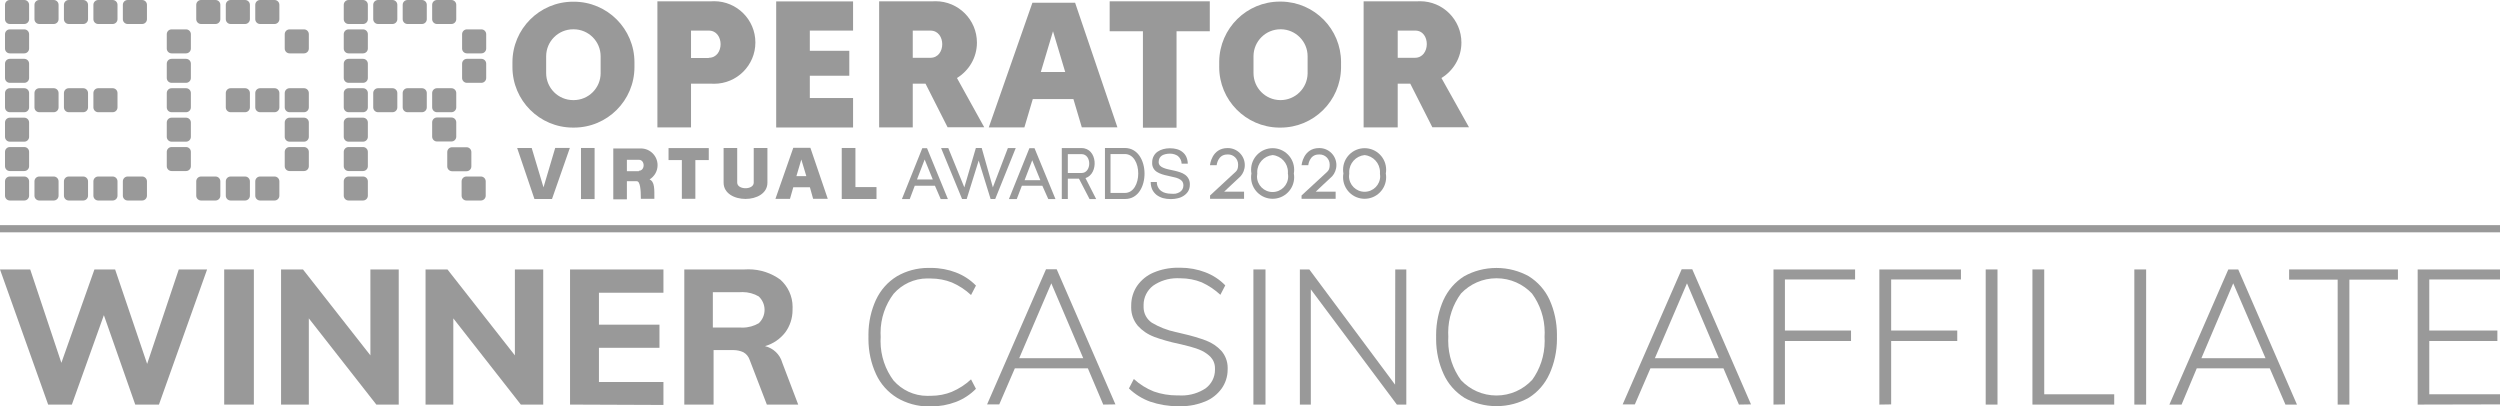 <!-- Generated by IcoMoon.io -->
<svg version="1.1" xmlns="http://www.w3.org/2000/svg" width="197" height="32" viewBox="0 0 197 32" fill="#999">
<title>egr20-win-ribbon</title>
<path d="M45.217 10.054h-0.067c-2.635 0-4.77-2.136-4.77-4.77v0-0.372c0 0 0 0 0 0 0-2.636 2.135-4.773 4.77-4.778h0.067c2.639 0 4.778 2.139 4.778 4.778v0 0.372c0 0 0 0 0 0 0 2.635-2.136 4.77-4.77 4.77-0.003 0-0.005 0-0.008 0h0zM47.33 5.753v-1.287c0-0.009 0-0.019 0-0.030 0-1.175-0.953-2.128-2.128-2.128-0 0-0 0-0 0v0c-0.011-0-0.024-0-0.037-0-1.175 0-2.128 0.953-2.128 2.128 0 0.011 0 0.021 0 0.032l-0-0.002v1.287c0 0.002 0 0.005 0 0.007 0 1.175 0.953 2.128 2.128 2.128 0.003 0 0.005 0 0.008 0h-0c0.009 0 0.019 0 0.030 0 1.175 0 2.128-0.953 2.128-2.128 0-0.003 0-0.005 0-0.008v0z"></path>
<path d="M105.674 4.979v0.372c-0.037 2.606-2.159 4.704-4.77 4.704-0.026 0-0.053-0-0.079-0.001l0.004 0h-0.067c-2.599-0.046-4.689-2.164-4.689-4.77 0-0.026 0-0.053 0.001-0.079l-0 0.004v-0.372c0.038-2.61 2.162-4.711 4.777-4.711 0.021 0 0.042 0 0.063 0l-0.003-0h0.067c2.603 0.042 4.697 2.161 4.697 4.77 0 0.029-0 0.058-0.001 0.087l0-0.004zM100.941 2.307v0c-0.011-0-0.024-0-0.037-0-1.165 0-2.112 0.936-2.128 2.097l-0 0.002v1.317c-0 0.011-0 0.024-0 0.037 0 1.165 0.936 2.112 2.097 2.128l0.002 0c0.009 0 0.019 0 0.030 0 1.167 0 2.115-0.935 2.135-2.097l0-0.002v-1.325c0-0.009 0-0.019 0-0.030 0-1.165-0.936-2.111-2.097-2.128l-0.002-0z"></path>
<path d="M67.222 2.411v-2.3h-6.058v9.935h6.058v-2.322h-3.408v-1.756h3.111v-1.965h-3.111v-1.593h3.408z"></path>
<path d="M95.33 0.104h-7.888v2.359h2.62v7.598h2.649v-7.598h2.62v-2.359z"></path>
<path d="M75.408 6.147c0.95-0.581 1.574-1.612 1.574-2.79 0-1.8-1.459-3.26-3.26-3.26-0.072 0-0.143 0.002-0.214 0.007l0.010-0.001h-4.242v9.935h2.649v-3.446h1.005l1.741 3.438h2.887zM73.317 4.554h-1.392v-2.143h1.392c1.243 0 1.243 2.143 0 2.143z"></path>
<path d="M56.052 0.104h-4.249v9.935h2.649v-3.446h1.6c0.066 0.005 0.142 0.007 0.22 0.007 1.796 0 3.252-1.456 3.252-3.252s-1.456-3.252-3.252-3.252c-0.077 0-0.154 0.003-0.23 0.008l0.010-0.001zM55.851 4.569h-1.399v-2.158h1.399c1.243 0 1.243 2.143 0 2.143z"></path>
<path d="M113.585 6.147c0.95-0.581 1.574-1.612 1.574-2.79 0-1.8-1.459-3.26-3.26-3.26-0.072 0-0.143 0.002-0.214 0.007l0.010-0.001h-4.242v9.935h2.686v-3.446h0.99l1.741 3.438h2.887zM111.494 4.554h-1.354v-2.143h1.392c1.206 0 1.206 2.143-0.037 2.143z"></path>
<path d="M85.246 10.032h2.806l-3.334-9.816h-3.364l-3.438 9.823h2.806l0.662-2.233h3.2zM82.017 5.671l0.96-3.207 0.96 3.207z"></path>
<path d="M0.774 0h1.139c0.21 0 0.38 0.17 0.38 0.38v1.131c0 0.21-0.17 0.38-0.38 0.38h-1.139c-0.21 0-0.38-0.17-0.38-0.38v-1.131c0-0.21 0.17-0.38 0.38-0.38z"></path>
<path d="M3.096 0h1.139c0.21 0 0.38 0.17 0.38 0.38v1.131c0 0.21-0.17 0.38-0.38 0.38h-1.139c-0.21 0-0.38-0.17-0.38-0.38v-1.131c0-0.21 0.17-0.38 0.38-0.38z"></path>
<path d="M5.418 0h1.139c0.21 0 0.38 0.17 0.38 0.38v1.131c0 0.21-0.17 0.38-0.38 0.38h-1.139c-0.21 0-0.38-0.17-0.38-0.38v-1.131c0-0.21 0.17-0.38 0.38-0.38z"></path>
<path d="M7.74 0h1.139c0.21 0 0.38 0.17 0.38 0.38v1.131c0 0.21-0.17 0.38-0.38 0.38h-1.139c-0.21 0-0.38-0.17-0.38-0.38v-1.131c0-0.21 0.17-0.38 0.38-0.38z"></path>
<path d="M10.061 0h1.139c0.21 0 0.38 0.17 0.38 0.38v1.131c0 0.21-0.17 0.38-0.38 0.38h-1.139c-0.21 0-0.38-0.17-0.38-0.38v-1.131c0-0.21 0.17-0.38 0.38-0.38z"></path>
<path d="M0.774 6.951h1.139c0.21 0 0.38 0.17 0.38 0.38v1.131c0 0.21-0.17 0.38-0.38 0.38h-1.139c-0.21 0-0.38-0.17-0.38-0.38v-1.131c0-0.21 0.17-0.38 0.38-0.38z"></path>
<path d="M3.096 6.951h1.139c0.21 0 0.38 0.17 0.38 0.38v1.131c0 0.21-0.17 0.38-0.38 0.38h-1.139c-0.21 0-0.38-0.17-0.38-0.38v-1.131c0-0.21 0.17-0.38 0.38-0.38z"></path>
<path d="M5.418 6.951h1.139c0.21 0 0.38 0.17 0.38 0.38v1.131c0 0.21-0.17 0.38-0.38 0.38h-1.139c-0.21 0-0.38-0.17-0.38-0.38v-1.131c0-0.21 0.17-0.38 0.38-0.38z"></path>
<path d="M7.74 6.951h1.139c0.21 0 0.38 0.17 0.38 0.38v1.131c0 0.21-0.17 0.38-0.38 0.38h-1.139c-0.21 0-0.38-0.17-0.38-0.38v-1.131c0-0.21 0.17-0.38 0.38-0.38z"></path>
<path d="M0.774 13.909h1.139c0.21 0 0.38 0.17 0.38 0.38v1.131c0 0.21-0.17 0.38-0.38 0.38h-1.139c-0.21 0-0.38-0.17-0.38-0.38v-1.131c0-0.21 0.17-0.38 0.38-0.38z"></path>
<path d="M3.096 13.909h1.139c0.21 0 0.38 0.17 0.38 0.38v1.131c0 0.21-0.17 0.38-0.38 0.38h-1.139c-0.21 0-0.38-0.17-0.38-0.38v-1.131c0-0.21 0.17-0.38 0.38-0.38z"></path>
<path d="M5.418 13.909h1.139c0.21 0 0.38 0.17 0.38 0.38v1.131c0 0.21-0.17 0.38-0.38 0.38h-1.139c-0.21 0-0.38-0.17-0.38-0.38v-1.131c0-0.21 0.17-0.38 0.38-0.38z"></path>
<path d="M7.74 13.909h1.139c0.21 0 0.38 0.17 0.38 0.38v1.131c0 0.21-0.17 0.38-0.38 0.38h-1.139c-0.21 0-0.38-0.17-0.38-0.38v-1.131c0-0.21 0.17-0.38 0.38-0.38z"></path>
<path d="M10.061 13.909h1.139c0.21 0 0.38 0.17 0.38 0.38v1.131c0 0.21-0.17 0.38-0.38 0.38h-1.139c-0.21 0-0.38-0.17-0.38-0.38v-1.131c0-0.21 0.17-0.38 0.38-0.38z"></path>
<path d="M0.774 2.314h1.139c0.21 0 0.38 0.17 0.38 0.38v1.131c0 0.21-0.17 0.38-0.38 0.38h-1.139c-0.21 0-0.38-0.17-0.38-0.38v-1.131c0-0.21 0.17-0.38 0.38-0.38z"></path>
<path d="M0.774 4.636h1.139c0.21 0 0.38 0.17 0.38 0.38v1.131c0 0.21-0.17 0.38-0.38 0.38h-1.139c-0.21 0-0.38-0.17-0.38-0.38v-1.131c0-0.21 0.17-0.38 0.38-0.38z"></path>
<path d="M0.774 9.273h1.139c0.21 0 0.38 0.17 0.38 0.38v1.131c0 0.21-0.17 0.38-0.38 0.38h-1.139c-0.21 0-0.38-0.17-0.38-0.38v-1.131c0-0.21 0.17-0.38 0.38-0.38z"></path>
<path d="M0.774 11.587h1.139c0.21 0 0.38 0.17 0.38 0.38v1.131c0 0.21-0.17 0.38-0.38 0.38h-1.139c-0.21 0-0.38-0.17-0.38-0.38v-1.131c0-0.21 0.17-0.38 0.38-0.38z"></path>
<path d="M15.844 0h1.139c0.21 0 0.38 0.17 0.38 0.38v1.131c0 0.21-0.17 0.38-0.38 0.38h-1.139c-0.21 0-0.38-0.17-0.38-0.38v-1.131c0-0.21 0.17-0.38 0.38-0.38z"></path>
<path d="M18.173 0h1.139c0.21 0 0.38 0.17 0.38 0.38v1.131c0 0.21-0.17 0.38-0.38 0.38h-1.139c-0.21 0-0.38-0.17-0.38-0.38v-1.131c0-0.21 0.17-0.38 0.38-0.38z"></path>
<path d="M20.495 0h1.139c0.21 0 0.38 0.17 0.38 0.38v1.131c0 0.21-0.17 0.38-0.38 0.38h-1.139c-0.21 0-0.38-0.17-0.38-0.38v-1.131c0-0.21 0.17-0.38 0.38-0.38z"></path>
<path d="M13.522 6.951h1.139c0.21 0 0.38 0.17 0.38 0.38v1.131c0 0.21-0.17 0.38-0.38 0.38h-1.139c-0.21 0-0.38-0.17-0.38-0.38v-1.131c0-0.21 0.17-0.38 0.38-0.38z"></path>
<path d="M22.817 6.951h1.139c0.21 0 0.38 0.17 0.38 0.38v1.131c0 0.21-0.17 0.38-0.38 0.38h-1.139c-0.21 0-0.38-0.17-0.38-0.38v-1.131c0-0.21 0.17-0.38 0.38-0.38z"></path>
<path d="M18.173 6.951h1.139c0.21 0 0.38 0.17 0.38 0.38v1.131c0 0.21-0.17 0.38-0.38 0.38h-1.139c-0.21 0-0.38-0.17-0.38-0.38v-1.131c0-0.21 0.17-0.38 0.38-0.38z"></path>
<path d="M20.495 6.951h1.139c0.21 0 0.38 0.17 0.38 0.38v1.131c0 0.21-0.17 0.38-0.38 0.38h-1.139c-0.21 0-0.38-0.17-0.38-0.38v-1.131c0-0.21 0.17-0.38 0.38-0.38z"></path>
<path d="M15.844 13.909h1.139c0.21 0 0.38 0.17 0.38 0.38v1.131c0 0.21-0.17 0.38-0.38 0.38h-1.139c-0.21 0-0.38-0.17-0.38-0.38v-1.131c0-0.21 0.17-0.38 0.38-0.38z"></path>
<path d="M18.173 13.909h1.139c0.21 0 0.38 0.17 0.38 0.38v1.131c0 0.21-0.17 0.38-0.38 0.38h-1.139c-0.21 0-0.38-0.17-0.38-0.38v-1.131c0-0.21 0.17-0.38 0.38-0.38z"></path>
<path d="M20.495 13.909h1.139c0.21 0 0.38 0.17 0.38 0.38v1.131c0 0.21-0.17 0.38-0.38 0.38h-1.139c-0.21 0-0.38-0.17-0.38-0.38v-1.131c0-0.21 0.17-0.38 0.38-0.38z"></path>
<path d="M13.522 2.314h1.139c0.21 0 0.38 0.17 0.38 0.38v1.131c0 0.21-0.17 0.38-0.38 0.38h-1.139c-0.21 0-0.38-0.17-0.38-0.38v-1.131c0-0.21 0.17-0.38 0.38-0.38z"></path>
<path d="M13.522 4.636h1.139c0.21 0 0.38 0.17 0.38 0.38v1.131c0 0.21-0.17 0.38-0.38 0.38h-1.139c-0.21 0-0.38-0.17-0.38-0.38v-1.131c0-0.21 0.17-0.38 0.38-0.38z"></path>
<path d="M13.522 9.273h1.139c0.21 0 0.38 0.17 0.38 0.38v1.131c0 0.21-0.17 0.38-0.38 0.38h-1.139c-0.21 0-0.38-0.17-0.38-0.38v-1.131c0-0.21 0.17-0.38 0.38-0.38z"></path>
<path d="M13.522 11.587h1.139c0.21 0 0.38 0.17 0.38 0.38v1.131c0 0.21-0.17 0.38-0.38 0.38h-1.139c-0.21 0-0.38-0.17-0.38-0.38v-1.131c0-0.21 0.17-0.38 0.38-0.38z"></path>
<path d="M22.817 2.314h1.139c0.21 0 0.38 0.17 0.38 0.38v1.131c0 0.21-0.17 0.38-0.38 0.38h-1.139c-0.21 0-0.38-0.17-0.38-0.38v-1.131c0-0.21 0.17-0.38 0.38-0.38z"></path>
<path d="M22.817 9.273h1.139c0.21 0 0.38 0.17 0.38 0.38v1.131c0 0.21-0.17 0.38-0.38 0.38h-1.139c-0.21 0-0.38-0.17-0.38-0.38v-1.131c0-0.21 0.17-0.38 0.38-0.38z"></path>
<path d="M22.817 11.587h1.139c0.21 0 0.38 0.17 0.38 0.38v1.131c0 0.21-0.17 0.38-0.38 0.38h-1.139c-0.21 0-0.38-0.17-0.38-0.38v-1.131c0-0.21 0.17-0.38 0.38-0.38z"></path>
<path d="M27.468 0h1.139c0.21 0 0.38 0.17 0.38 0.38v1.131c0 0.21-0.17 0.38-0.38 0.38h-1.139c-0.21 0-0.38-0.17-0.38-0.38v-1.131c0-0.21 0.17-0.38 0.38-0.38z"></path>
<path d="M29.79 0h1.139c0.21 0 0.38 0.17 0.38 0.38v1.131c0 0.21-0.17 0.38-0.38 0.38h-1.139c-0.21 0-0.38-0.17-0.38-0.38v-1.131c0-0.21 0.17-0.38 0.38-0.38z"></path>
<path d="M32.112 0h1.139c0.21 0 0.38 0.17 0.38 0.38v1.131c0 0.21-0.17 0.38-0.38 0.38h-1.139c-0.21 0-0.38-0.17-0.38-0.38v-1.131c0-0.21 0.17-0.38 0.38-0.38z"></path>
<path d="M34.434 0h1.139c0.21 0 0.38 0.17 0.38 0.38v1.131c0 0.21-0.17 0.38-0.38 0.38h-1.139c-0.21 0-0.38-0.17-0.38-0.38v-1.131c0-0.21 0.17-0.38 0.38-0.38z"></path>
<path d="M27.468 6.951h1.139c0.21 0 0.38 0.17 0.38 0.38v1.131c0 0.21-0.17 0.38-0.38 0.38h-1.139c-0.21 0-0.38-0.17-0.38-0.38v-1.131c0-0.21 0.17-0.38 0.38-0.38z"></path>
<path d="M29.79 6.951h1.139c0.21 0 0.38 0.17 0.38 0.38v1.131c0 0.21-0.17 0.38-0.38 0.38h-1.139c-0.21 0-0.38-0.17-0.38-0.38v-1.131c0-0.21 0.17-0.38 0.38-0.38z"></path>
<path d="M32.112 6.951h1.139c0.21 0 0.38 0.17 0.38 0.38v1.131c0 0.21-0.17 0.38-0.38 0.38h-1.139c-0.21 0-0.38-0.17-0.38-0.38v-1.131c0-0.21 0.17-0.38 0.38-0.38z"></path>
<path d="M34.434 6.951h1.139c0.21 0 0.38 0.17 0.38 0.38v1.131c0 0.21-0.17 0.38-0.38 0.38h-1.139c-0.21 0-0.38-0.17-0.38-0.38v-1.131c0-0.21 0.17-0.38 0.38-0.38z"></path>
<path d="M27.468 13.909h1.139c0.21 0 0.38 0.17 0.38 0.38v1.131c0 0.21-0.17 0.38-0.38 0.38h-1.139c-0.21 0-0.38-0.17-0.38-0.38v-1.131c0-0.21 0.17-0.38 0.38-0.38z"></path>
<path d="M35.624 11.602h1.139c0.21 0 0.38 0.17 0.38 0.38v1.131c0 0.21-0.17 0.38-0.38 0.38h-1.139c-0.21 0-0.38-0.17-0.38-0.38v-1.131c0-0.21 0.17-0.38 0.38-0.38z"></path>
<path d="M36.755 13.909h1.139c0.21 0 0.38 0.17 0.38 0.38v1.131c0 0.21-0.17 0.38-0.38 0.38h-1.139c-0.21 0-0.38-0.17-0.38-0.38v-1.131c0-0.21 0.17-0.38 0.38-0.38z"></path>
<path d="M27.468 2.314h1.139c0.21 0 0.38 0.17 0.38 0.38v1.131c0 0.21-0.17 0.38-0.38 0.38h-1.139c-0.21 0-0.38-0.17-0.38-0.38v-1.131c0-0.21 0.17-0.38 0.38-0.38z"></path>
<path d="M27.468 4.636h1.139c0.21 0 0.38 0.17 0.38 0.38v1.131c0 0.21-0.17 0.38-0.38 0.38h-1.139c-0.21 0-0.38-0.17-0.38-0.38v-1.131c0-0.21 0.17-0.38 0.38-0.38z"></path>
<path d="M27.468 9.273h1.139c0.21 0 0.38 0.17 0.38 0.38v1.131c0 0.21-0.17 0.38-0.38 0.38h-1.139c-0.21 0-0.38-0.17-0.38-0.38v-1.131c0-0.21 0.17-0.38 0.38-0.38z"></path>
<path d="M27.468 11.587h1.139c0.21 0 0.38 0.17 0.38 0.38v1.131c0 0.21-0.17 0.38-0.38 0.38h-1.139c-0.21 0-0.38-0.17-0.38-0.38v-1.131c0-0.21 0.17-0.38 0.38-0.38z"></path>
<path d="M36.793 2.314h1.139c0.21 0 0.38 0.17 0.38 0.38v1.131c0 0.21-0.17 0.38-0.38 0.38h-1.139c-0.21 0-0.38-0.17-0.38-0.38v-1.131c0-0.21 0.17-0.38 0.38-0.38z"></path>
<path d="M36.793 4.636h1.139c0.21 0 0.38 0.17 0.38 0.38v1.131c0 0.21-0.17 0.38-0.38 0.38h-1.139c-0.21 0-0.38-0.17-0.38-0.38v-1.131c0-0.21 0.17-0.38 0.38-0.38z"></path>
<path d="M34.434 9.258h1.139c0.21 0 0.38 0.17 0.38 0.38v1.131c0 0.21-0.17 0.38-0.38 0.38h-1.139c-0.21 0-0.38-0.17-0.38-0.38v-1.131c0-0.21 0.17-0.38 0.38-0.38z"></path>
<path d="M55.851 11.669h-3.17v0.945h1.049v3.051h1.064v-3.051h1.057v-0.945z"></path>
<path d="M64.074 15.665h1.153l-1.369-4.019h-1.347l-1.407 4.026h1.146l0.26-0.915h1.31zM62.757 13.879l0.387-1.31 0.394 1.31z"></path>
<path d="M67.408 11.661h-1.079v4.019h2.739v-0.938h-1.66v-3.081z"></path>
<path d="M45.782 11.661h1.072v4.026h-1.072v-4.026z"></path>
<path d="M43.751 11.654l-0.923 3.111-0.93-3.103h-1.146l1.362 4.019h1.384l1.407-4.026h-1.154z"></path>
<path d="M51.185 14.14c0.382-0.235 0.632-0.651 0.632-1.125 0-0.727-0.59-1.317-1.317-1.317-0.021 0-0.041 0-0.062 0.001l0.003-0h-2.114v4.011h1.072v-1.429h0.781c0.268 0 0.32 0.677 0.32 1.384h1.064c0-0.737 0.037-1.347-0.38-1.526zM50.344 13.492h-0.945v-0.9h0.945c0.499 0 0.499 0.863 0 0.863z"></path>
<path d="M59.394 11.661v2.731c0 0.588-1.295 0.588-1.302 0v0-2.731h-1.072v2.731c0 1.712 3.453 1.712 3.453 0v-2.731z"></path>
<path d="M74.128 15.687h0.566l-1.645-4.011h-0.372l-1.607 4.011h0.618l0.394-1.049h1.593zM72.26 14.14l0.603-1.57 0.64 1.57z"></path>
<path d="M82.605 15.687h0.566l-1.652-4.011h-0.402l-1.615 4.011h0.618l0.402-1.049h1.615zM80.737 14.199l0.603-1.57 0.64 1.57z"></path>
<path d="M79.42 11.669l-1.183 3.096-0.878-3.103h-0.461l-0.908 3.103-1.265-3.096h-0.566l1.652 4.011h0.365l0.945-3.029 0.938 3.029h0.365l1.615-4.011h-0.618z"></path>
<path d="M86.378 15.687l-0.841-1.652c1.057-0.342 0.953-2.367-0.313-2.367h-1.555v4.011h0.476v-1.6h0.878l0.834 1.607zM84.145 12.145h1.079c0.811 0 0.811 1.488 0 1.488h-1.079z"></path>
<path d="M88.633 11.661h-1.563v4.019h1.6c2.032 0 2.032-4.019-0.037-4.019zM88.633 15.204h-1.124v-3.066h1.124c1.414 0 1.414 3.066 0 3.066z"></path>
<path d="M92.822 12.294c-0.174-0.117-0.388-0.187-0.618-0.187-0.013 0-0.026 0-0.039 0.001l0.002-0c-0.114 0.001-0.224 0.015-0.331 0.039l0.010-0.002c-0.104 0.023-0.196 0.059-0.28 0.107l0.005-0.003c-0.079 0.052-0.144 0.119-0.192 0.198l-0.002 0.003c-0.047 0.091-0.074 0.198-0.074 0.312 0 0 0 0 0 0v-0c-0 0.004-0 0.009-0 0.014 0 0.106 0.040 0.203 0.105 0.276l-0-0c0.077 0.078 0.172 0.139 0.278 0.177l0.005 0.002c0.11 0.045 0.242 0.086 0.378 0.116l0.016 0.003 0.447 0.097c0.185 0.041 0.337 0.085 0.486 0.136l-0.032-0.010c0.15 0.049 0.281 0.114 0.399 0.197l-0.005-0.003c0.232 0.165 0.381 0.433 0.381 0.736 0 0.019-0.001 0.037-0.002 0.056l0-0.003c0 0.007 0 0.015 0 0.023 0 0.183-0.050 0.355-0.137 0.502l0.003-0.005c-0.091 0.142-0.208 0.259-0.345 0.347l-0.004 0.003c-0.138 0.092-0.3 0.162-0.475 0.199l-0.009 0.002c-0.151 0.038-0.323 0.060-0.501 0.060-0.009 0-0.019-0-0.028-0h0.001c-0.008 0-0.017 0-0.027 0-0.207 0-0.409-0.027-0.6-0.078l0.016 0.004c-0.193-0.055-0.362-0.14-0.511-0.249l0.004 0.003c-0.142-0.112-0.257-0.251-0.339-0.41l-0.003-0.007c-0.080-0.17-0.127-0.37-0.127-0.58 0-0.010 0-0.021 0-0.031l-0 0.002h0.484c-0 0.010-0.001 0.021-0.001 0.033 0 0.141 0.036 0.273 0.1 0.388l-0.002-0.004c0.057 0.118 0.141 0.216 0.243 0.289l0.002 0.002c0.101 0.075 0.221 0.131 0.35 0.162l0.007 0.001c0.12 0.033 0.258 0.052 0.4 0.052 0.006 0 0.011-0 0.017-0h-0.001c0.052 0.005 0.113 0.008 0.175 0.008s0.122-0.003 0.183-0.009l-0.008 0.001c0.118-0.024 0.222-0.062 0.318-0.115l-0.006 0.003c0.188-0.101 0.313-0.296 0.313-0.52 0-0.011-0-0.022-0.001-0.032l0 0.002c0-0.004 0-0.009 0-0.015 0-0.118-0.039-0.227-0.105-0.314l0.001 0.001c-0.077-0.085-0.172-0.153-0.278-0.199l-0.005-0.002c-0.113-0.051-0.246-0.092-0.384-0.117l-0.011-0.002-0.447-0.104c-0.185-0.038-0.337-0.079-0.486-0.128l0.032 0.009c-0.15-0.047-0.281-0.108-0.402-0.183l0.007 0.004c-0.231-0.142-0.382-0.393-0.382-0.68 0-0.023 0.001-0.045 0.003-0.067l-0 0.003c-0-0.010-0.001-0.021-0.001-0.033 0-0.173 0.044-0.337 0.122-0.479l-0.003 0.005c0.075-0.143 0.181-0.261 0.309-0.348l0.003-0.002c0.128-0.089 0.277-0.158 0.437-0.199l0.009-0.002c0.152-0.043 0.326-0.067 0.506-0.067 0.003 0 0.005 0 0.008 0h-0c0.005-0 0.012-0 0.018-0 0.187 0 0.368 0.024 0.54 0.070l-0.015-0.003c0.172 0.044 0.322 0.121 0.449 0.225l-0.002-0.002c0.129 0.1 0.233 0.227 0.302 0.373l0.003 0.006c0.072 0.16 0.115 0.346 0.119 0.542l0 0.002h-0.484c-0.008-0.243-0.122-0.458-0.296-0.602l-0.001-0.001z"></path>
<path d="M101.954 13.671c0.017 0.089 0.026 0.191 0.026 0.296 0 0.937-0.76 1.697-1.697 1.697s-1.697-0.76-1.697-1.697c0-0.105 0.009-0.207 0.028-0.307l-0.002 0.010c-0.017-0.089-0.026-0.191-0.026-0.296 0-0.937 0.76-1.697 1.697-1.697s1.697 0.76 1.697 1.697c0 0.105-0.009 0.207-0.028 0.307l0.002-0.010zM100.279 12.22c-0.683 0.072-1.21 0.644-1.21 1.34 0 0.039 0.002 0.078 0.005 0.116l-0-0.005c-0.014 0.070-0.022 0.151-0.022 0.233 0 0.678 0.55 1.228 1.228 1.228s1.228-0.55 1.228-1.228c0-0.082-0.008-0.163-0.024-0.241l0.001 0.008c0.003-0.036 0.005-0.077 0.005-0.119 0-0.692-0.525-1.261-1.198-1.332l-0.006-0.001z"></path>
<path d="M109.202 13.671c0.017 0.089 0.026 0.191 0.026 0.296 0 0.937-0.76 1.697-1.697 1.697s-1.697-0.76-1.697-1.697c0-0.105 0.009-0.207 0.028-0.307l-0.002 0.010c-0.017-0.089-0.026-0.191-0.026-0.296 0-0.937 0.76-1.697 1.697-1.697s1.697 0.76 1.697 1.697c0 0.105-0.009 0.207-0.028 0.307l0.002-0.010zM107.527 12.22c-0.683 0.072-1.21 0.644-1.21 1.34 0 0.039 0.002 0.078 0.005 0.116l-0-0.005c-0.012 0.064-0.019 0.138-0.019 0.213 0 0.678 0.55 1.228 1.228 1.228s1.228-0.55 1.228-1.228c0-0.075-0.007-0.149-0.020-0.22l0.001 0.008c0.003-0.033 0.005-0.072 0.005-0.11 0-0.698-0.531-1.273-1.212-1.34l-0.006-0z"></path>
<path d="M97.749 13.901c0.212-0.236 0.341-0.549 0.341-0.893 0-0.74-0.6-1.34-1.34-1.34-0.007 0-0.015 0-0.022 0h0.001c-1.258 0-1.384 1.347-1.384 1.347h0.528s0.082-0.841 0.826-0.841c0.022-0.002 0.048-0.004 0.075-0.004 0.436 0 0.789 0.353 0.789 0.789 0 0.004-0 0.008-0 0.012v-0.001c0 0.424-0.112 0.499-0.387 0.744l-1.823 1.689v0.26h2.679v-0.558h-1.57c0.223-0.223 0.856-0.789 1.287-1.206z"></path>
<path d="M104.967 13.901c0.212-0.236 0.341-0.549 0.341-0.893 0-0.74-0.6-1.34-1.34-1.34-0.007 0-0.015 0-0.022 0h0.001c-1.258 0-1.384 1.347-1.384 1.347h0.528s0.082-0.841 0.819-0.841c0.022-0.002 0.048-0.004 0.074-0.004 0.44 0 0.796 0.357 0.796 0.796 0 0.001 0 0.002 0 0.004v-0c0 0.424-0.119 0.499-0.387 0.744l-1.831 1.689v0.26h2.686v-0.558h-1.57c0.216-0.223 0.856-0.789 1.287-1.206z"></path>
<path d="M14.087 21.232h2.233l-3.795 10.649h-1.868l-2.471-7.047-2.523 7.047h-1.868l-3.795-10.649h2.381l2.456 7.36 2.605-7.36h1.63l2.523 7.442z"></path>
<path d="M17.667 31.881v-10.649h2.337v10.649z"></path>
<path d="M29.187 21.232h2.233v10.649h-1.764l-5.321-6.794v6.794h-2.188v-10.649h1.727l5.314 6.772z"></path>
<path d="M40.573 21.232h2.233v10.649h-1.764l-5.321-6.794v6.794h-2.188v-10.649h1.727l5.313 6.772z"></path>
<path d="M44.919 31.881v-10.649h7.36v1.838h-5.083v2.515h4.77v1.823h-4.77v2.694h5.083v1.808z"></path>
<path d="M62.899 31.881h-2.471l-1.362-3.542c-0.088-0.256-0.265-0.462-0.493-0.585l-0.006-0.003c-0.23-0.104-0.5-0.165-0.783-0.165-0.023 0-0.046 0-0.069 0.001l0.003-0h-1.488v4.294h-2.307v-10.649h4.755c0.090-0.007 0.194-0.010 0.3-0.010 0.944 0 1.817 0.305 2.526 0.823l-0.012-0.008c0.593 0.53 0.965 1.297 0.965 2.151 0 0.060-0.002 0.12-0.005 0.179l0-0.008c0.001 0.023 0.001 0.049 0.001 0.076 0 0.656-0.212 1.263-0.572 1.755l0.006-0.008c-0.399 0.519-0.95 0.903-1.586 1.088l-0.022 0.005c0.661 0.157 1.176 0.653 1.359 1.289l0.003 0.013zM58.3 25.808c0.062 0.005 0.134 0.008 0.206 0.008 0.472 0 0.914-0.127 1.294-0.35l-0.012 0.007c0.283-0.264 0.46-0.64 0.46-1.057s-0.177-0.792-0.459-1.056l-0.001-0.001c-0.368-0.216-0.81-0.343-1.282-0.343-0.073 0-0.144 0.003-0.215 0.009l0.009-0.001h-2.128v2.783z"></path>
<path d="M70.698 31.353c-0.735-0.449-1.311-1.095-1.664-1.864l-0.011-0.026c-0.373-0.808-0.59-1.753-0.59-2.749 0-0.062 0.001-0.123 0.002-0.185l-0 0.009c-0.001-0.050-0.002-0.11-0.002-0.169 0-0.99 0.217-1.93 0.607-2.774l-0.017 0.041c0.366-0.79 0.942-1.43 1.656-1.865l0.019-0.011c0.707-0.408 1.555-0.649 2.46-0.649 0.043 0 0.086 0.001 0.129 0.002l-0.006-0c0.026-0 0.056-0.001 0.087-0.001 0.696 0 1.362 0.129 1.975 0.363l-0.038-0.013c0.627 0.237 1.161 0.592 1.599 1.041l0.001 0.001-0.387 0.744c-0.435-0.406-0.942-0.742-1.499-0.984l-0.034-0.013c-0.489-0.193-1.055-0.305-1.648-0.305-0.020 0-0.039 0-0.059 0l0.003-0c-0.058-0.003-0.126-0.005-0.195-0.005-1.063 0-2.016 0.467-2.667 1.207l-0.003 0.004c-0.643 0.847-1.029 1.919-1.029 3.082 0 0.112 0.004 0.224 0.011 0.334l-0.001-0.015c-0.007 0.099-0.011 0.215-0.011 0.331 0 1.167 0.384 2.245 1.032 3.113l-0.010-0.014c0.653 0.744 1.606 1.212 2.667 1.212 0.072 0 0.144-0.002 0.215-0.006l-0.010 0c0.024 0 0.052 0.001 0.080 0.001 0.584 0 1.143-0.112 1.654-0.316l-0.030 0.011c0.591-0.252 1.099-0.585 1.536-0.993l-0.003 0.003 0.387 0.744c-0.441 0.447-0.974 0.801-1.57 1.031l-0.031 0.010c-0.584 0.222-1.26 0.35-1.966 0.35-0.021 0-0.041-0-0.062-0l0.003 0c-0.022 0-0.047 0.001-0.073 0.001-0.925 0-1.791-0.252-2.533-0.69l0.023 0.013z"></path>
<path d="M86.936 31.881l-1.213-2.858h-5.753l-1.228 2.843h-0.96l4.644-10.649h0.841l4.629 10.649zM80.313 28.227h5.046l-2.515-5.901z"></path>
<path d="M90.672 31.665c-0.667-0.238-1.238-0.599-1.713-1.058l0.001 0.001 0.387-0.744c0.453 0.416 0.986 0.754 1.573 0.985l0.035 0.012c0.542 0.19 1.167 0.299 1.817 0.299 0.044 0 0.088-0 0.132-0.002l-0.007 0c0.065 0.004 0.141 0.007 0.217 0.007 0.7 0 1.35-0.208 1.894-0.566l-0.013 0.008c0.455-0.334 0.746-0.867 0.746-1.467 0-0.031-0.001-0.062-0.002-0.092l0 0.004c0-0.013 0.001-0.028 0.001-0.043 0-0.354-0.142-0.675-0.373-0.909l0 0c-0.257-0.245-0.564-0.44-0.904-0.567l-0.018-0.006c-0.398-0.146-0.896-0.289-1.406-0.402l-0.082-0.015c-0.786-0.166-1.457-0.36-2.106-0.599l0.104 0.033c-0.513-0.191-0.947-0.489-1.293-0.868l-0.002-0.003c-0.326-0.386-0.524-0.888-0.524-1.437 0-0.042 0.001-0.083 0.003-0.124l-0 0.006c-0-0.015-0.001-0.034-0.001-0.052 0-0.571 0.172-1.102 0.468-1.543l-0.006 0.010c0.329-0.471 0.779-0.838 1.305-1.057l0.020-0.007c0.558-0.236 1.207-0.373 1.887-0.373 0.040 0 0.080 0 0.12 0.001l-0.006-0c0.023-0 0.050-0.001 0.077-0.001 0.699 0 1.369 0.128 1.986 0.363l-0.038-0.013c0.628 0.235 1.162 0.59 1.599 1.041l0.001 0.001-0.387 0.744c-0.424-0.396-0.916-0.728-1.454-0.976l-0.034-0.014c-0.493-0.198-1.065-0.313-1.663-0.313-0.017 0-0.034 0-0.051 0l0.003-0c-0.061-0.004-0.132-0.006-0.204-0.006-0.711 0-1.371 0.222-1.913 0.601l0.011-0.007c-0.456 0.355-0.746 0.903-0.746 1.519 0 0.028 0.001 0.057 0.002 0.085l-0-0.004c-0.001 0.025-0.002 0.054-0.002 0.083 0 0.512 0.258 0.963 0.652 1.231l0.005 0.003c0.557 0.333 1.205 0.59 1.893 0.737l0.042 0.007 0.432 0.104c0.753 0.168 1.39 0.36 2.008 0.592l-0.103-0.034c0.473 0.179 0.874 0.453 1.196 0.802l0.002 0.002c0.311 0.358 0.501 0.829 0.501 1.344 0 0.032-0.001 0.065-0.002 0.097l0-0.005c0 0.013 0 0.029 0 0.044 0 0.558-0.176 1.074-0.475 1.497l0.005-0.008c-0.332 0.46-0.781 0.816-1.305 1.027l-0.020 0.007c-0.559 0.231-1.209 0.366-1.889 0.366-0.040 0-0.079-0-0.118-0.001l0.006 0c-0.034 0.001-0.075 0.001-0.115 0.001-0.771 0-1.512-0.128-2.203-0.365l0.048 0.014z"></path>
<path d="M98.768 31.881v-10.649h0.953v10.649z"></path>
<path d="M109.946 21.232h0.871v10.649h-0.744l-6.78-9.079v9.079h-0.863v-10.649h0.744l6.757 9.079z"></path>
<path d="M115.394 31.345c-0.722-0.454-1.287-1.099-1.634-1.863l-0.011-0.027c-0.368-0.803-0.583-1.743-0.583-2.732 0-0.060 0.001-0.119 0.002-0.179l-0 0.009c-0.001-0.047-0.002-0.101-0.002-0.156 0-0.993 0.212-1.937 0.592-2.789l-0.017 0.043c0.357-0.788 0.919-1.429 1.62-1.872l0.017-0.010c0.734-0.412 1.611-0.654 2.545-0.654s1.811 0.243 2.572 0.668l-0.027-0.014c0.72 0.451 1.285 1.090 1.634 1.849l0.011 0.027c0.363 0.806 0.575 1.747 0.575 2.738 0 0.055-0.001 0.11-0.002 0.165l0-0.008c0.001 0.049 0.002 0.106 0.002 0.164 0 0.994-0.214 1.938-0.6 2.789l0.017-0.043c-0.355 0.795-0.921 1.443-1.627 1.887l-0.018 0.010c-0.73 0.414-1.604 0.658-2.534 0.658s-1.804-0.244-2.56-0.671l0.026 0.014zM120.714 29.968c0.63-0.858 1.007-1.936 1.007-3.101 0-0.116-0.004-0.231-0.011-0.345l0.001 0.016c0.007-0.101 0.011-0.219 0.011-0.338 0-1.154-0.375-2.221-1.011-3.084l0.010 0.014c-0.704-0.742-1.697-1.203-2.798-1.203s-2.094 0.462-2.797 1.202l-0.002 0.002c-0.629 0.851-1.007 1.921-1.007 3.079 0 0.113 0.004 0.226 0.011 0.337l-0.001-0.015c-0.006 0.095-0.009 0.205-0.009 0.316 0 1.167 0.377 2.247 1.017 3.122l-0.010-0.015c0.701 0.745 1.693 1.21 2.794 1.21s2.094-0.464 2.793-1.208l0.002-0.002z"></path>
<path d="M137.027 31.881l-1.22-2.858h-5.753l-1.228 2.843h-0.96l4.651-10.649h0.833l4.629 10.649zM130.404 28.227h5.038l-2.508-5.901z"></path>
<path d="M139.751 31.881v-10.649h6.43v0.789h-5.529v4.026h5.209v0.826h-5.209v4.994z"></path>
<path d="M148.093 31.881v-10.649h6.43v0.789h-5.5v4.026h5.209v0.826h-5.209v4.994z"></path>
<path d="M156.473 31.881v-10.649h0.93v10.649z"></path>
<path d="M160.156 31.881v-10.649h0.93v9.838h5.514v0.811z"></path>
<path d="M168.186 31.881v-10.649h0.93v10.649z"></path>
<path d="M180.093 31.881l-1.235-2.858h-5.753l-1.198 2.858h-0.96l4.644-10.649h0.781l4.629 10.649zM173.47 28.227h5.053l-2.545-5.901z"></path>
<path d="M184.208 31.881v-9.846h-3.825v-0.804h8.573v0.804h-3.825v9.846z"></path>
<path d="M190.512 31.881v-10.649h6.579v0.789h-5.663v4.026h5.366v0.826h-5.366v4.197h5.663v0.796z"></path>
<path d="M0 17.741h197.209v0.566h-197.209v-0.566z"></path>
</svg>
